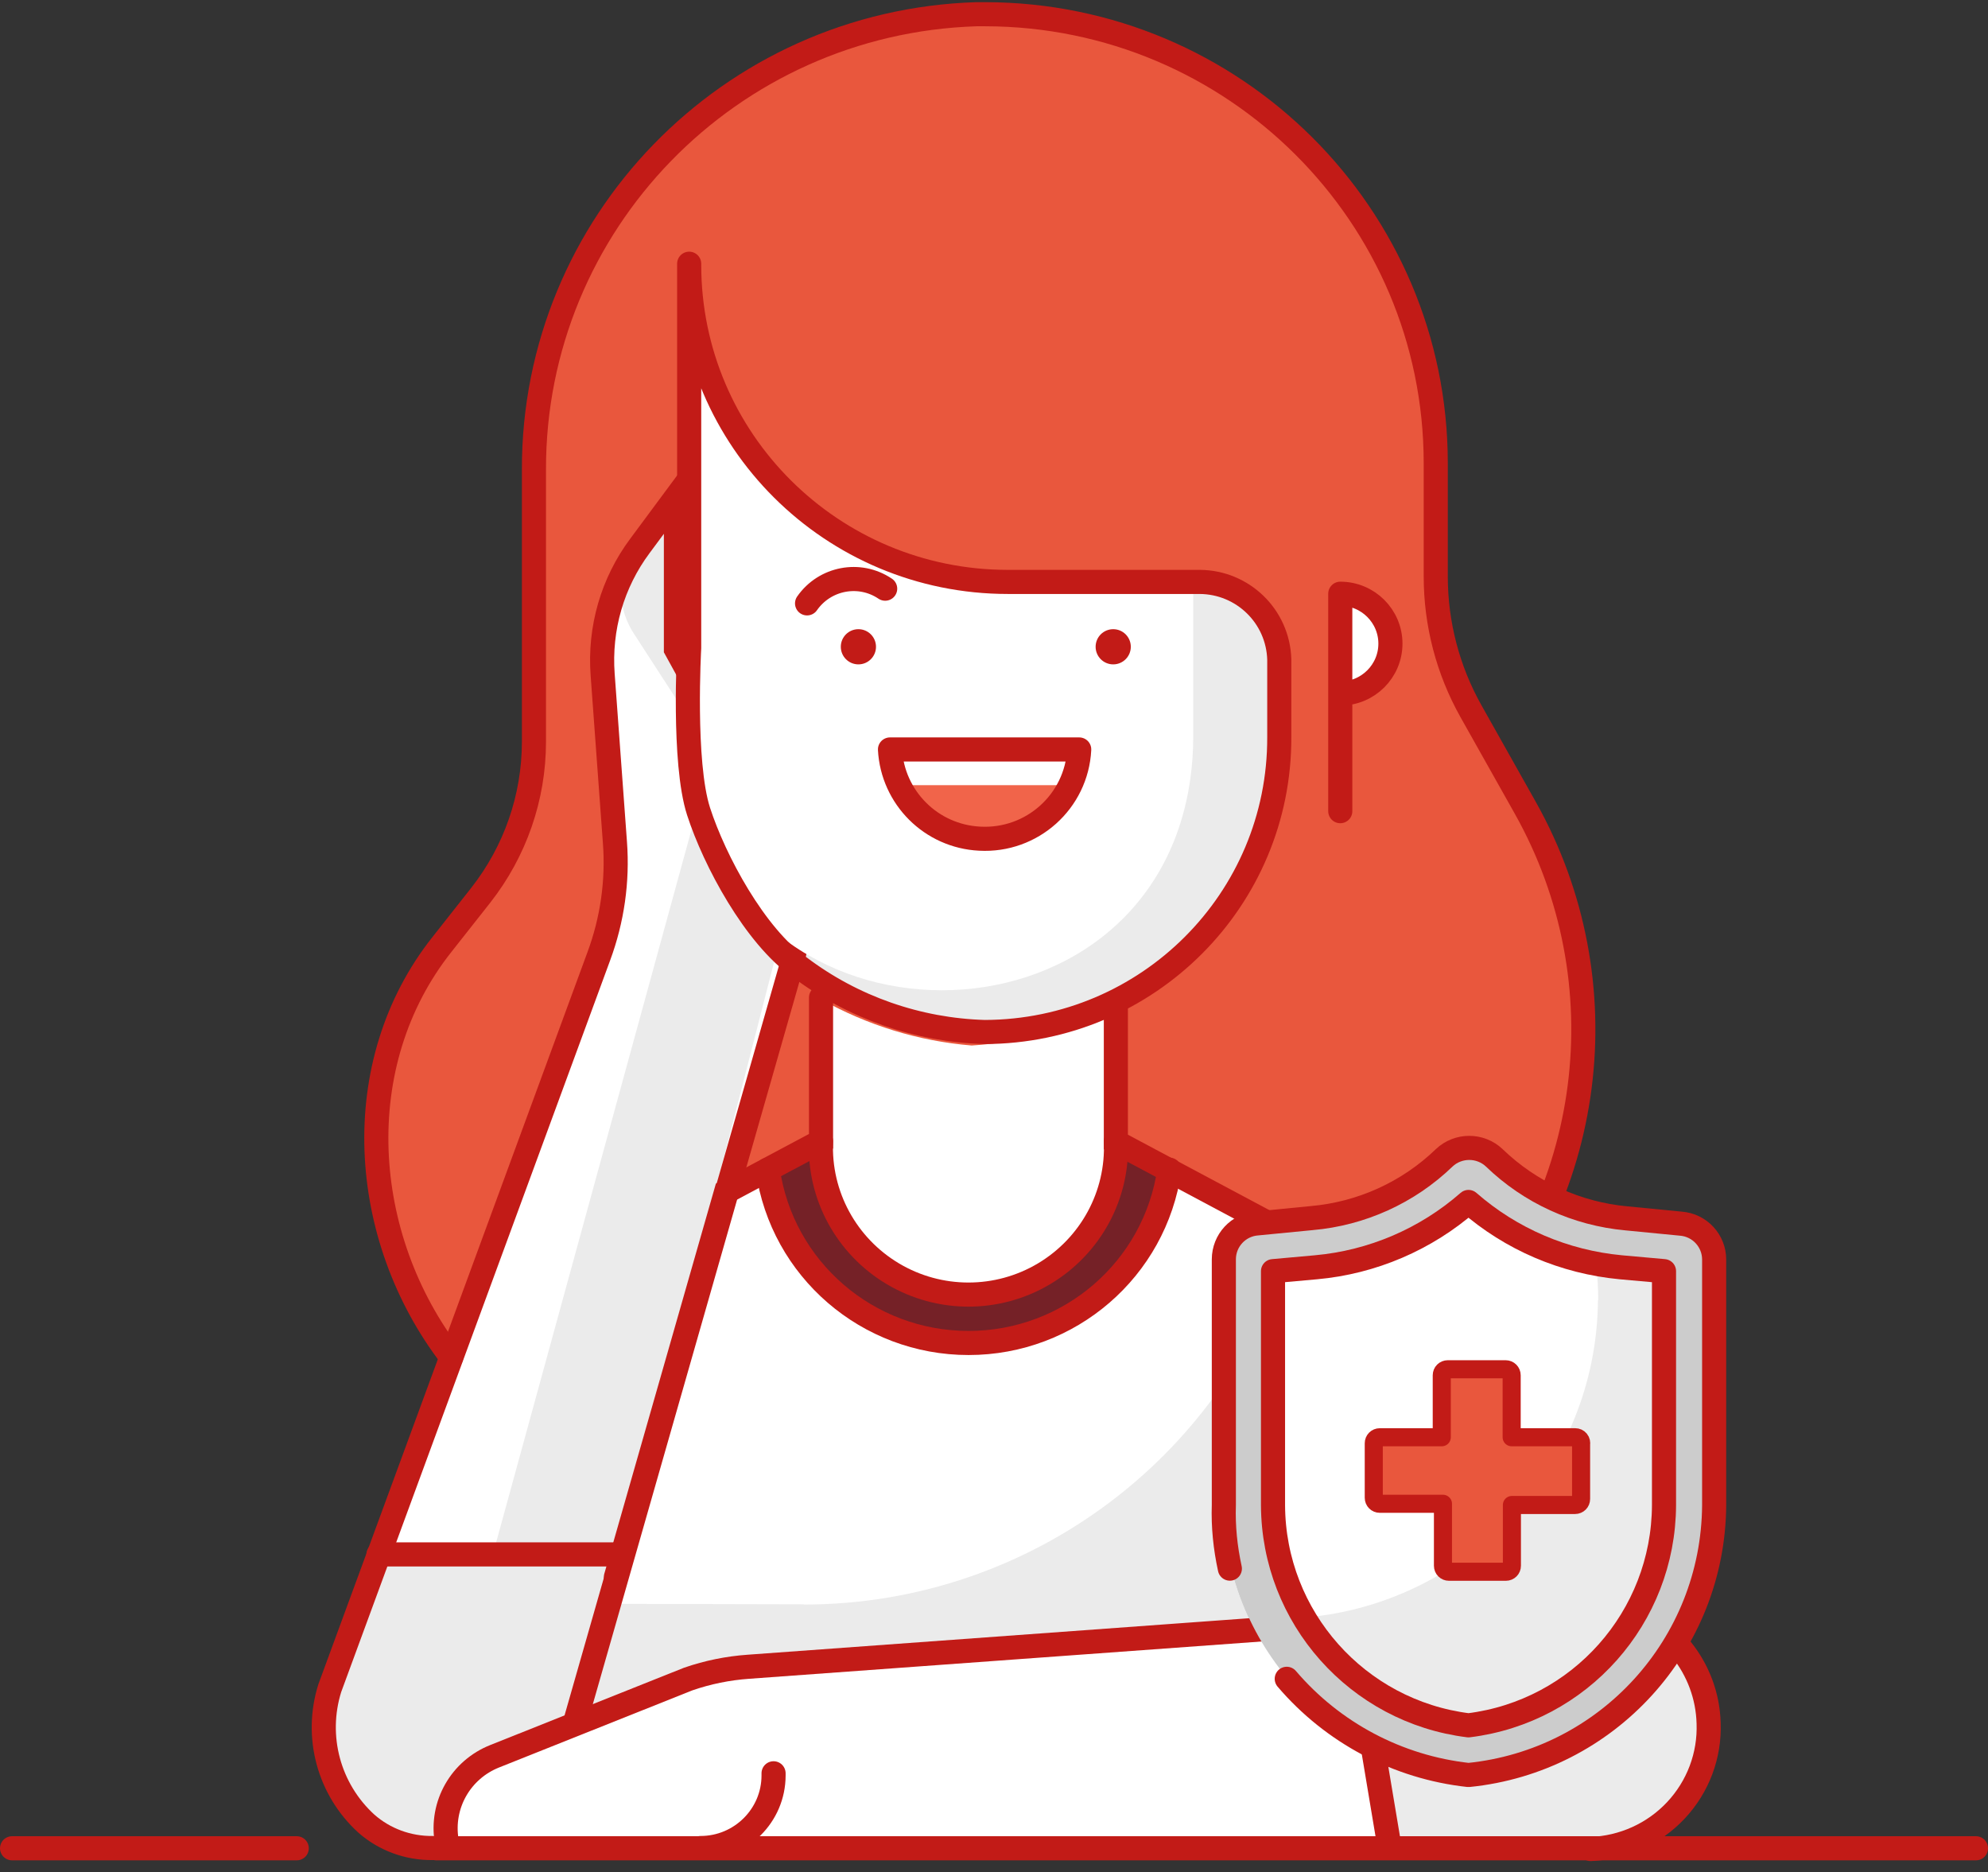 <svg width="120" height="113" viewBox="0 0 120 113" fill="none" xmlns="http://www.w3.org/2000/svg">
<rect x="0" y="0" width="120" height="113" fill="#333333" stroke="none"/>
<g clip-path="url(#clip0_184_401)">
<path d="M42.532 89.515C31.401 89.544 22.35 80.581 22.335 69.493C22.335 64.954 23.863 60.559 26.686 56.994L29.014 54.041C31.095 51.392 32.23 48.133 32.23 44.772V28.344C32.201 13.502 44.031 1.323 58.945 0.858H59.483C74.485 0.887 86.65 12.993 86.664 27.936V34.79C86.664 37.642 87.392 40.435 88.789 42.924L92.077 48.773C99.44 62 94.638 78.675 81.353 86.008" fill="#E9573D"/>
<path d="M87.086 80.843C85.849 79.228 84.277 77.904 82.488 76.943L70.585 70.599C69.727 76.609 64.561 81.061 58.464 81.061C52.368 81.061 47.202 76.609 46.344 70.599L43.783 71.938L37.206 95.19L29.814 111.545H85.223L101.927 99.992L87.1 80.828L87.086 80.843Z" fill="#EBEBEB"/>
<path d="M58.45 77.831C60.807 77.831 63.077 76.9 64.751 75.226C66.424 73.568 67.355 71.312 67.355 68.955V60.778C64.649 62.131 61.68 62.916 58.654 63.106C55.453 62.844 52.339 61.883 49.545 60.312V68.969C49.545 73.859 53.517 77.831 58.435 77.831H58.45Z" fill="white"/>
<path d="M46.33 70.599L49.56 68.882L46.33 70.599Z" fill="#437F4F"/>
<path d="M58.45 81.105C64.547 81.105 69.712 76.638 70.585 70.628L67.297 68.999C67.442 72.258 65.769 75.328 62.961 77.002C60.153 78.675 56.646 78.675 53.837 77.002C51.029 75.328 49.356 72.258 49.501 68.999L46.213 70.628C47.086 76.681 52.324 81.148 58.465 81.105H58.45Z" fill="#752127"/>
<path d="M24.634 111.196H24.809L29.742 93.793H22.845L19.891 101.854C19.265 103.717 19.411 105.754 20.313 107.514C21.201 109.275 22.772 110.599 24.649 111.196H24.634Z" fill="white"/>
<path d="M42.706 111.487H90.287L90.156 103.411L46.708 107.18C46.737 109.45 44.977 111.341 42.721 111.501L42.706 111.487Z" fill="#EBEBEB"/>
<path d="M95.788 99.788C95.613 98.144 94.158 96.951 92.499 97.082L81.572 97.882L82.605 104.081L93.081 103.135C93.896 103.047 94.638 102.655 95.148 102.014C95.657 101.389 95.89 100.574 95.802 99.773L95.788 99.788Z" fill="white"/>
<path d="M46.781 50.432C48.192 52.978 48.541 55.99 47.756 58.799L33.947 106.889C33.132 109.391 31.037 111.269 28.447 111.807C25.857 112.345 23.179 111.487 21.419 109.522C19.658 107.558 19.062 104.823 19.891 102.32L36.13 58.144C36.944 55.947 37.279 53.604 37.105 51.276L36.362 41.134C36.159 38.355 36.944 35.605 38.618 33.364L40.786 30.439V39.606L46.795 50.461L46.781 50.432Z" fill="white"/>
<path d="M22.844 93.822L19.89 101.883C18.828 104.444 19.294 107.369 21.098 109.464C22.902 111.56 25.725 112.491 28.431 111.851C31.138 111.21 33.248 109.13 33.903 106.438L37.511 93.808H22.829L22.844 93.822Z" fill="#EBEBEB"/>
<path d="M95.482 96.849L45.165 100.603C43.929 100.69 42.706 100.938 41.528 101.345L29.32 106.249C27.69 106.889 26.744 108.591 27.035 110.308L27.253 111.589H96.02C99.934 111.225 102.888 107.878 102.743 103.964C102.597 100.05 99.411 96.936 95.482 96.863" fill="white"/>
<path d="M95.511 96.849L81.601 97.882L83.812 111.181L96.006 111.589C99.92 111.225 102.874 107.878 102.728 103.964C102.583 100.05 99.396 96.936 95.467 96.863H95.496L95.511 96.849Z" fill="#EBEBEB"/>
<path d="M48.512 96.849C62.262 96.849 74.325 87.725 78.021 74.543L70.585 70.585C69.727 76.594 64.561 81.047 58.465 81.047C52.368 81.047 47.202 76.594 46.344 70.585L43.783 71.923L37.206 95.175L36.449 96.805L48.512 96.834V96.849Z" fill="white"/>
<path d="M77.236 44.481C77.265 54.288 69.306 62.247 59.455 62.276C49.604 62.276 41.616 54.331 41.616 44.524C41.616 44.51 41.616 44.495 41.616 44.481V15.888C41.587 26.467 50.157 35.066 60.779 35.095C60.794 35.095 60.823 35.095 60.837 35.095H72.42C75.039 35.11 77.163 37.191 77.222 39.781V44.466L77.236 44.481Z" fill="#EBEBEB"/>
<path d="M58.392 77.598C63.223 77.598 67.123 73.698 67.123 68.897V60.908C64.46 62.218 61.564 62.975 58.596 63.149C55.453 62.887 52.397 61.956 49.662 60.399V68.911C49.662 73.713 53.576 77.613 58.392 77.613V77.598Z" fill="white"/>
<path d="M37.526 93.88L47.712 54.23C48.483 51.858 48.134 49.312 46.737 47.143L40.771 37.977V30.163L38.603 32.665C37.25 34.324 37.119 36.492 38.268 38.253L40.757 42.094C42.328 44.495 42.692 47.333 41.775 49.952L29.742 93.851L37.512 93.895L37.526 93.88Z" fill="#EBEBEB"/>
<path d="M49.559 60.21V68.882L43.827 71.938L37.177 95.19" stroke="#C21B17" stroke-width="1.455" stroke-linecap="round"/>
<path d="M70.586 70.599C69.727 76.609 64.562 81.061 58.465 81.061C52.368 81.061 47.203 76.609 46.344 70.599" stroke="#C21B17" stroke-width="1.455" stroke-linecap="round"/>
<path d="M49.56 68.882C49.415 72.142 51.088 75.212 53.897 76.885C56.705 78.558 60.212 78.558 63.02 76.885C65.828 75.212 67.502 72.142 67.356 68.882" stroke="#C21B17" stroke-width="1.455" stroke-linecap="round"/>
<path d="M26.104 111.545C24.634 111.56 23.209 111.036 22.117 110.075C19.847 108.009 18.989 104.823 19.905 101.898L36.144 57.722C36.959 55.525 37.294 53.182 37.119 50.854L36.377 40.712C36.173 37.933 36.959 35.183 38.632 32.942L40.8 30.017V39.184L46.766 50.039C48.178 52.585 48.527 55.597 47.741 58.406L34.791 103.688" stroke="#C21B17" stroke-width="1.455" stroke-linecap="round"/>
<path d="M26.962 111.123C26.599 108.94 27.806 106.816 29.872 106.001L41.542 101.345C42.721 100.938 43.943 100.69 45.18 100.603L90.171 97.329" stroke="#C21B17" stroke-width="1.455" stroke-linecap="round" stroke-linejoin="round"/>
<path d="M67.356 60.748V68.926L82.474 76.987C84.278 77.933 85.85 79.272 87.072 80.887L101.492 99.555C102.51 100.821 103.092 102.378 103.136 104.008C103.209 105.958 102.496 107.849 101.157 109.275C99.818 110.701 97.97 111.53 96.02 111.603" stroke="#C21B17" stroke-width="1.455" stroke-linecap="round"/>
<path d="M22.845 93.822H37.571" stroke="#C21B17" stroke-width="1.455" stroke-linecap="round"/>
<path d="M81.601 97.882L83.885 111.545" stroke="#C21B17" stroke-width="1.455" stroke-linecap="round"/>
<path d="M46.694 107.034V107.165C46.694 109.581 44.715 111.545 42.285 111.545" stroke="#C21B17" stroke-width="1.455" stroke-linecap="round"/>
<path d="M80.422 92.658L81.6 97.882" stroke="#C21B17" stroke-width="1.455" stroke-linecap="round"/>
<path d="M0.728 111.56H17.912" stroke="#C21B17" stroke-width="1.455" stroke-linecap="round"/>
<path d="M26.337 111.56H119.273" stroke="#C21B17" stroke-width="1.455" stroke-linecap="round"/>
<path d="M41.528 20.443L41.601 44.481C41.601 45.31 41.659 46.139 41.775 46.954C44.22 64.037 69.48 64.037 71.852 46.998C71.968 46.169 72.026 45.325 72.026 44.481V35.095H56.777C51.466 35.066 43.361 27.456 41.528 20.443Z" fill="white"/>
<path d="M51.815 40.101C52.402 40.101 52.877 39.625 52.877 39.039C52.877 38.452 52.402 37.977 51.815 37.977C51.228 37.977 50.753 38.452 50.753 39.039C50.753 39.625 51.228 40.101 51.815 40.101Z" fill="white"/>
<path d="M67.196 40.101C67.783 40.101 68.258 39.625 68.258 39.039C68.258 38.452 67.783 37.977 67.196 37.977C66.609 37.977 66.134 38.452 66.134 39.039C66.134 39.625 66.609 40.101 67.196 40.101Z" fill="white"/>
<path d="M80.902 41.861C82.576 41.861 83.929 40.508 83.929 38.849C83.929 37.191 82.576 35.837 80.902 35.837V41.876V41.861Z" fill="white"/>
<path d="M54.231 47.391C55.744 50.257 59.309 51.363 62.19 49.85C63.252 49.297 64.111 48.438 64.664 47.391H54.231Z" fill="#F1644A"/>
<path d="M51.815 40.101C52.402 40.101 52.877 39.625 52.877 39.039C52.877 38.452 52.402 37.977 51.815 37.977C51.228 37.977 50.753 38.452 50.753 39.039C50.753 39.625 51.228 40.101 51.815 40.101Z" fill="#C21B17"/>
<path d="M67.196 40.101C67.783 40.101 68.258 39.625 68.258 39.039C68.258 38.452 67.783 37.977 67.196 37.977C66.609 37.977 66.134 38.452 66.134 39.039C66.134 39.625 66.609 40.101 67.196 40.101Z" fill="#C21B17"/>
<path d="M48.264 58.377C51.48 60.807 55.394 62.174 59.439 62.291C69.29 62.262 77.249 54.302 77.22 44.495V39.81C77.147 37.205 75.023 35.139 72.418 35.124H60.836C50.214 35.124 41.6 26.554 41.6 15.976C41.6 15.961 41.6 15.932 41.6 15.918V39.111C41.6 39.111 41.207 46.008 42.167 48.977C43.128 51.945 45.558 56.485 48.264 58.391V58.377Z" stroke="#C21B17" stroke-width="1.455" stroke-linecap="round" stroke-linejoin="round"/>
<path d="M27.239 81.905C21.667 74.659 20.968 64.197 26.687 56.994L29.015 54.041C31.096 51.392 32.23 48.133 32.23 44.772V28.344C32.201 13.502 44.031 1.323 58.946 0.858H59.484C74.486 0.887 86.65 12.993 86.665 27.936V34.79C86.665 37.642 87.392 40.435 88.789 42.924L92.078 48.773C97.971 59.279 96.297 72.374 87.931 81.061" stroke="#C21B17" stroke-width="1.455" stroke-linecap="round" stroke-linejoin="round"/>
<path d="M48.716 36.419C49.779 34.892 51.874 34.484 53.431 35.532" stroke="#C21B17" stroke-width="1.455" stroke-linecap="round" stroke-linejoin="round"/>
<path d="M65.144 45.237C64.984 48.38 62.292 50.796 59.134 50.621C56.209 50.476 53.881 48.147 53.721 45.237H65.144Z" stroke="#C21B17" stroke-width="1.455" stroke-linecap="round" stroke-linejoin="round"/>
<path d="M80.902 41.861C82.576 41.861 83.929 40.508 83.929 38.849C83.929 37.191 82.576 35.837 80.902 35.837V48.962" stroke="#C21B17" stroke-width="1.455" stroke-linecap="round" stroke-linejoin="round"/>
<path fill-rule="evenodd" clip-rule="evenodd" d="M75.867 73.829C74.732 73.917 73.859 74.863 73.859 75.998V90.825C73.918 99.235 80.305 106.263 88.687 107.107C97.068 106.263 103.456 99.25 103.514 90.825V75.998C103.514 74.863 102.641 73.917 101.506 73.829L98.217 73.509C95.22 73.233 92.412 71.952 90.243 69.857C89.4 69.057 88.061 69.057 87.217 69.857C85.034 71.967 82.197 73.262 79.17 73.509L75.882 73.829H75.867Z" fill="#CCCCCC"/>
<path fill-rule="evenodd" clip-rule="evenodd" d="M96.471 78.486C96.457 76.652 96.18 74.819 95.627 73.058C93.546 72.476 91.655 71.37 90.113 69.857C89.269 69.057 87.93 69.057 87.086 69.857C84.933 71.938 82.139 73.233 79.156 73.509L75.867 73.829C74.732 73.917 73.859 74.863 73.859 75.998V90.825C73.859 93.182 74.383 95.496 75.373 97.635H77.017C87.653 97.664 96.34 89.122 96.471 78.471V78.486Z" fill="#CCCCCC"/>
<path fill-rule="evenodd" clip-rule="evenodd" d="M88.642 104.139C81.935 103.309 76.871 97.62 76.842 90.854V76.725L79.432 76.492C82.837 76.187 86.067 74.804 88.642 72.549C91.218 74.804 94.434 76.172 97.838 76.492L100.443 76.725V90.854C100.414 97.62 95.365 103.309 88.642 104.139Z" fill="#EBEBEB"/>
<path fill-rule="evenodd" clip-rule="evenodd" d="M96.471 78.486C96.471 77.744 96.427 77.016 96.34 76.274C93.488 75.736 90.84 74.455 88.642 72.549C86.067 74.804 82.837 76.187 79.432 76.492L76.842 76.725V90.854C76.842 93.24 77.497 95.597 78.719 97.635C88.701 96.791 96.383 88.482 96.456 78.471L96.471 78.486Z" fill="white"/>
<path d="M77.671 101.331C80.45 104.59 84.379 106.671 88.642 107.137C97.024 106.293 103.411 99.279 103.47 90.854V76.027C103.47 74.892 102.597 73.946 101.462 73.859L98.173 73.539C95.176 73.263 92.368 71.982 90.199 69.887C89.356 69.086 88.017 69.086 87.173 69.887C85.005 71.982 82.167 73.263 79.17 73.524L75.882 73.844C74.746 73.932 73.874 74.878 73.874 76.013V90.84C73.83 92.135 73.961 93.415 74.237 94.681" stroke="#C21B17" stroke-width="1.455" stroke-linecap="round" stroke-linejoin="round"/>
<path d="M88.642 104.139C81.935 103.309 76.871 97.62 76.842 90.854V76.725L79.432 76.492C82.837 76.187 86.067 74.804 88.642 72.549C91.218 74.804 94.434 76.172 97.838 76.492L100.443 76.725V90.854C100.414 97.62 95.365 103.309 88.642 104.139Z" stroke="#C21B17" stroke-width="1.455" stroke-linecap="round" stroke-linejoin="round"/>
<path fill-rule="evenodd" clip-rule="evenodd" d="M95.06 86.751H91.247V83.011C91.247 82.807 91.087 82.647 90.884 82.647H87.391C87.188 82.647 87.028 82.807 87.028 83.011V86.751H83.288C83.084 86.751 82.924 86.911 82.924 87.114V90.403C82.924 90.606 83.084 90.767 83.288 90.767H87.1V94.506C87.1 94.71 87.26 94.87 87.464 94.87H90.898C91.102 94.87 91.262 94.71 91.262 94.506V90.839H95.074C95.278 90.839 95.438 90.679 95.438 90.476V87.187C95.453 87.085 95.438 86.969 95.365 86.882C95.292 86.794 95.191 86.751 95.089 86.751H95.06Z" fill="#E9573D"/>
<path d="M95.06 86.751H91.247V83.011C91.247 82.807 91.087 82.647 90.884 82.647H87.391C87.188 82.647 87.028 82.807 87.028 83.011V86.751H83.288C83.084 86.751 82.924 86.911 82.924 87.114V90.403C82.924 90.606 83.084 90.767 83.288 90.767H87.1V94.506C87.1 94.71 87.26 94.87 87.464 94.87H90.898C91.102 94.87 91.262 94.71 91.262 94.506V90.839H95.074C95.278 90.839 95.438 90.679 95.438 90.476V87.187C95.453 87.085 95.438 86.969 95.365 86.882C95.292 86.794 95.191 86.751 95.089 86.751H95.06Z" stroke="#C21B17" stroke-width="1.091" stroke-linecap="round" stroke-linejoin="round"/>
</g>
<defs>
<clipPath id="clip0_184_401">
<rect width="120" height="112.201" fill="white" transform="translate(0 0.13)"/>
</clipPath>
</defs>
</svg>
